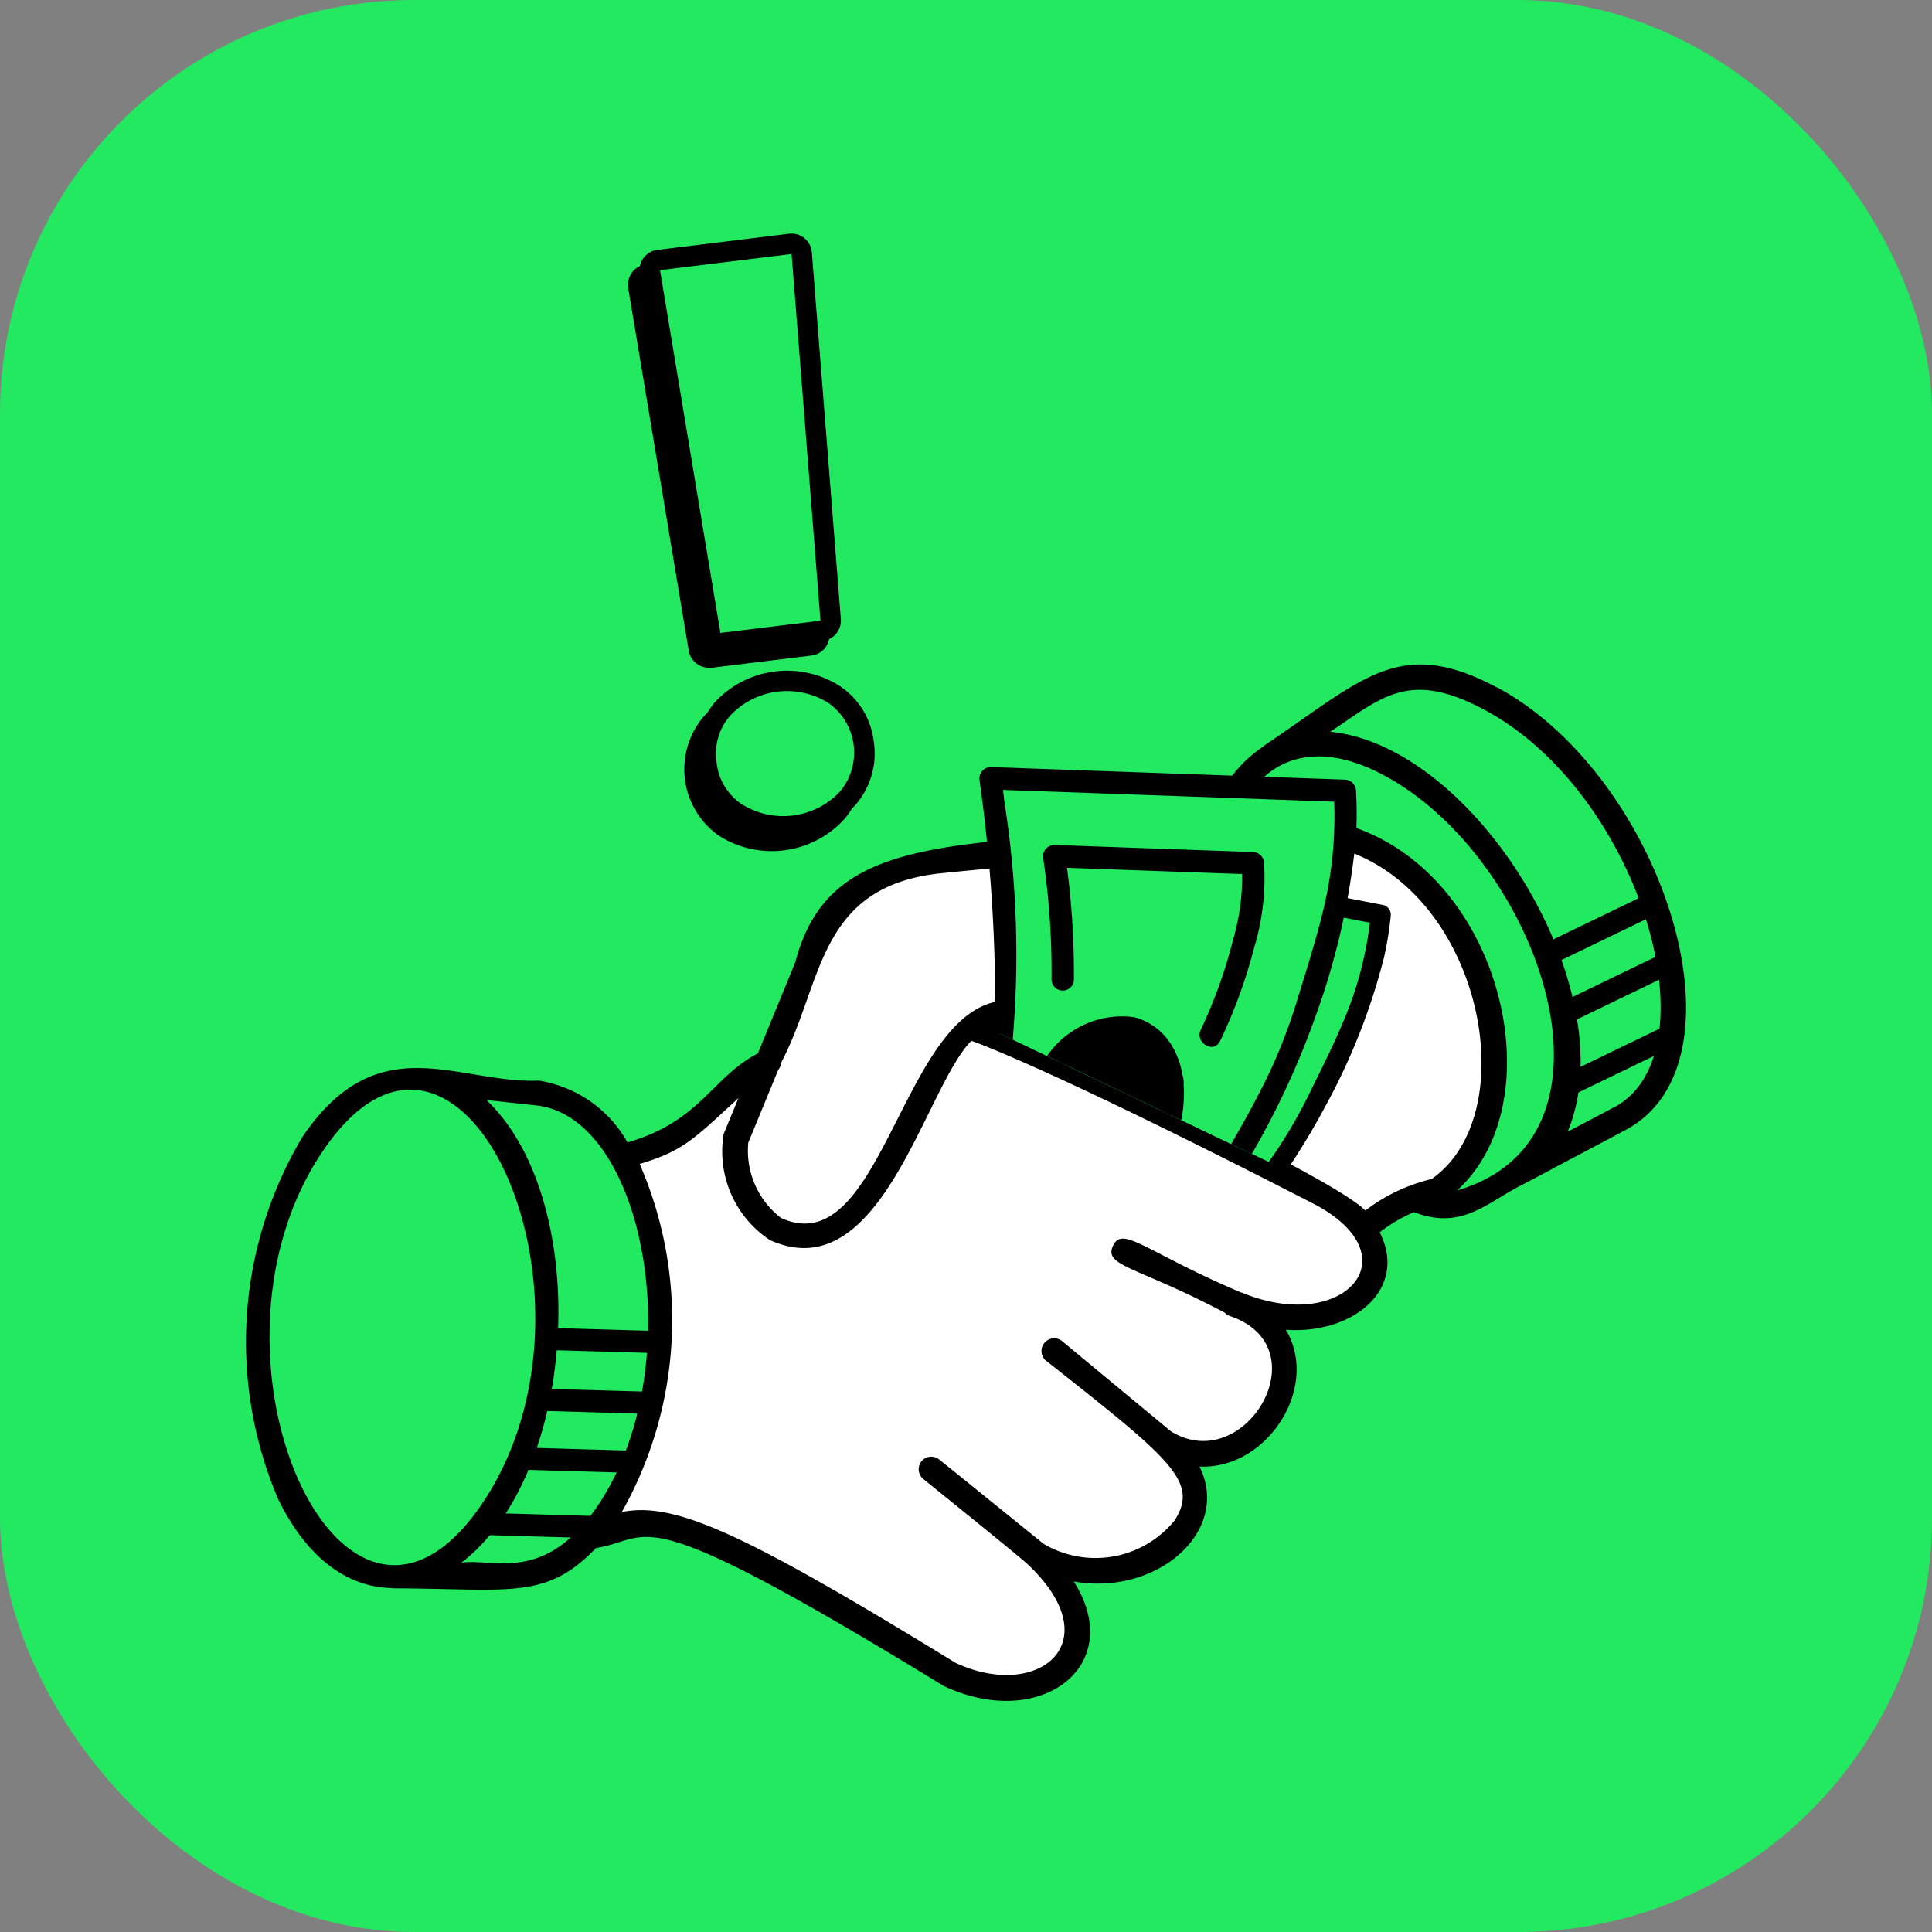 <svg xmlns="http://www.w3.org/2000/svg" xmlns:xlink="http://www.w3.org/1999/xlink" width="70" height="70" viewBox="0 0 70 70">
  <rect x="0" y="0" width="70" height="70" fill="#808080" stroke="none"/>
  <defs>
    <clipPath id="clip-path">
      <rect id="Rectangle_25538" data-name="Rectangle 25538" width="6.958" height="22.153" transform="translate(0 0.848) rotate(-7.002)" fill="none"/>
    </clipPath>
    <clipPath id="clip-path-2">
      <rect id="Rectangle_25544" data-name="Rectangle 25544" width="52.176" height="53.26" fill="none"/>
    </clipPath>
    <clipPath id="clip-path-3">
      <path id="Path_185647" data-name="Path 185647" d="M103.57,74.885l2.109,10.349,10.756,5.134L126.742,80.08s-3.486-4.769-3.759-4.794-14.047-.948-14.047-.948Z" transform="translate(-103.57 -74.338)" fill="none"/>
    </clipPath>
    <clipPath id="clip-Compliance_Icons_Anti-Korruption_1">
      <rect width="70" height="70"/>
    </clipPath>
  </defs>
  <g id="Compliance_Icons_Anti-Korruption_1" data-name="Compliance_Icons_Anti-Korruption – 1" clip-path="url(#clip-Compliance_Icons_Anti-Korruption_1)">
    <rect id="Rectangle_25602" data-name="Rectangle 25602" width="70" height="70" rx="15" fill="#23e960"/>
    <g id="Group_94748" data-name="Group 94748" transform="translate(8.912 8.371)">
      <g id="Group_94679" data-name="Group 94679" transform="translate(13.568 0)">
        <g id="Group_94678" data-name="Group 94678" transform="translate(0 0)" clip-path="url(#clip-path)">
          <path id="Path_185624" data-name="Path 185624" d="M70.273,67.049a3.565,3.565,0,0,0-4.519.555,2.943,2.943,0,0,0,.531,4.323,3.564,3.564,0,0,0,4.519-.555,2.831,2.831,0,0,0,.691-2.279,2.8,2.8,0,0,0-1.222-2.044" transform="translate(-62.728 -50.025)"/>
          <path id="Path_185625" data-name="Path 185625" d="M59.853,17.725l3.625-.445a.738.738,0,0,0,.646-.791L63.073,3.2a.739.739,0,0,0-.795-.678l-.032,0-4.767.585a.739.739,0,0,0-.644.823l0,.032,2.194,13.143a.739.739,0,0,0,.819.612" transform="translate(-56.555 -1.9)"/>
          <path id="Path_185626" data-name="Path 185626" d="M62.049,25.357a2.078,2.078,0,0,1,.512-1.7,2.825,2.825,0,0,1,3.544-.435,2.2,2.2,0,0,1,.516,3.074q-.056.079-.12.153a2.827,2.827,0,0,1-3.545.435,2.077,2.077,0,0,1-.907-1.524m3.824-4.648-3.625.445L60.054,8.009l4.767-.585Z" transform="translate(-58.981 -5.587)"/>
          <path id="Path_185627" data-name="Path 185627" d="M71.953,64.9a3.565,3.565,0,0,0-4.519.555,2.943,2.943,0,0,0,.531,4.323,3.564,3.564,0,0,0,4.519-.555,2.831,2.831,0,0,0,.691-2.279A2.8,2.8,0,0,0,71.952,64.9" transform="translate(-63.992 -48.406)"/>
          <path id="Path_185628" data-name="Path 185628" d="M61.532,15.574l3.625-.445a.738.738,0,0,0,.646-.791L64.752,1.054a.739.739,0,0,0-.795-.678l-.032,0L59.158.964a.739.739,0,0,0-.644.823l0,.032,2.194,13.143a.739.739,0,0,0,.819.612" transform="translate(-57.818 -0.281)"/>
          <path id="Path_185629" data-name="Path 185629" d="M63.55,21.765a2.077,2.077,0,0,1,.512-1.7,2.826,2.826,0,0,1,3.545-.435,2.2,2.2,0,0,1,.516,3.074c-.038.053-.077.1-.12.153a2.826,2.826,0,0,1-3.545.435,2.078,2.078,0,0,1-.909-1.526m3.765-5.122-3.625.445L61.5,3.945l4.767-.585Z" transform="translate(-60.067 -2.528)" fill="#21ea60"/>
        </g>
      </g>
      <g id="Group_94681" data-name="Group 94681" transform="translate(0 0)">
        <g id="Group_94680" data-name="Group 94680" clip-path="url(#clip-path-2)">
          <path id="Path_185630" data-name="Path 185630" d="M144.182,79.422l3.335-.307,3.065,1.215,2.281,2.215.869,2.336L154.4,87.4l-.236,1.661-.658,1.43-1.6,2.328h1.642l2.5-2.1s1.095-2.609,1.095-2.664-.839-3.681-.839-3.681L154.7,80.72l-2.882-3.12-2.516-1.478-2.536-.073s-1.387,1.076-1.5,1.186-1.091,1.387-1.091,1.387Z" transform="translate(-108.969 -57.476)" fill="#21ea60"/>
          <path id="Path_185631" data-name="Path 185631" d="M156.917,68.2l3.248-1.861,1.587.164,2.39.857,2.646,2.554,1.405,2.208,1.66,4.016.4,2.062-.73,2.372-.857,1.532-3.229,1.806.6-2.828-.328-4.045-1.522-3.5c-.066-.151-2.748-2.886-2.748-2.886s-2.791-1.836-2.919-1.867-1.879-.323-1.879-.323Z" transform="translate(-118.387 -50.136)" fill="#21ea60"/>
          <path id="Path_185632" data-name="Path 185632" d="M29.05,126.7l4.133.544,1.943,1.866.984,2.364.714,4.506-.958,4.488-1.806,2.791-1.93,1.2H28.64s1.067-1.368,1.095-1.45,2.244-3.585,2.244-3.585l.627-3.791-.683-4.914s-.958-2.025-1.122-2.244S29.05,126.7,29.05,126.7" transform="translate(-21.645 -95.756)" fill="#21ea60"/>
          <path id="Path_185633" data-name="Path 185633" d="M12.433,134.95c0,4.943-2.274,8.949-5.078,8.949s-5.078-4.007-5.078-8.949S4.55,126,7.355,126s5.078,4.007,5.078,8.949" transform="translate(-1.721 -95.228)" fill="#21ea60"/>
          <path id="Path_185634" data-name="Path 185634" d="M52.992,100.313l1.286,3.092.219,4.078-.41,2.682-1.807,4,1.7-.356,3.147,1.013,2.381,1.286,5.061,3.012,2.107.575,2.19-.406s.355-1.017.411-1.1-.246-2.545-.246-2.545a17.863,17.863,0,0,0,2.08-.028c.109-.084,1.916-1.095,2-1.15s.848-2.354.848-2.354l-.355-.958,1.669.109,1.56-2.025s.219-1.806.191-1.888-.356-.876-.356-.876a8.785,8.785,0,0,0,1.752-.109,6.774,6.774,0,0,0,1.422-.795,2.02,2.02,0,0,0,.383-.766c0-.164-.265-1.751-.265-1.751l1.359-.848,1.122-.479,1.506-1.409s.886-2.983.84-3.229-.758-3.476-.785-3.558-1.451-2.408-1.451-2.408L80.6,89.339,77.649,88.6,63.339,90.105l-2.272.985L59.4,94.539l-1.231,2.736-2.518,2.107-1.889.958Z" transform="translate(-39.512 -66.961)" fill="#fff"/>
          <path id="Path_185635" data-name="Path 185635" d="M45.315,65.132c-3.544-1.887-4.858-.28-8.438,2.119v.012a4.77,4.77,0,0,0-2,2.862c-9.266.767-13.735.231-14.975,4.968l-1.354,3.3c-1.681.878-2.07,2.46-4.725,3.227a4.487,4.487,0,0,0-3.215-2.24C7.654,79.5,4.8,77.37,2.052,81.411a14.507,14.507,0,0,0-.889,13.126c1.693,3.482,4.042,3.179,4.165,3.239,4.25.012,5.528.438,7.354-1.461,2.143-.329,1.23-1.961,12.6,5,3.494,1.643,6.648-.719,4.712-3.787,3.02.536,5.711-1.827,4.554-4.164,2.46.109,4.371-2.874,3.129-4.956,2.46.17,4.434-1.486,3.4-3.531a5.525,5.525,0,0,1,1.242-.731c1.741.669,2.63-.34,3.909-.986.122-.061,1.255-.657,1.132-.6.878-.463,1.754-.925,2.618-1.388,4.664-2.459,1.339-12.834-4.664-16.048M2.807,81.9c4.993-7.318,10.776,5.43,5.723,12.846-5,7.318-10.776-5.443-5.723-12.846M7.8,96.851c4.274-3.275,4.749-13.114.913-16.767l1.8.195c3.981.426,5.625,9.534,2.2,14.551-1.936,2.825-3.811,1.826-4.919,2.021m28.273-9.788c-3.472-1.473-4.3-2.447-4.651-1.7s.864.743,4.042,2.423a.483.483,0,0,0,.183.122c3.346,1.12.56,5.845-2.131,4.177L29.546,88.8a.46.46,0,0,0-.585.706c4.545,3.59,5.578,4.394,4.689,5.806a3.7,3.7,0,0,1-4.749.853c-.183-.147-4.03-3.263-3.787-3.057a.454.454,0,0,0-.572.706c.865.706,3.446,2.776,3.811,3.118,2.983,2.849.317,4.931-2.643,3.544-7.781-4.773-10.179-5.833-12.091-5.467A14.171,14.171,0,0,0,14.264,82.4c1.583-.475,1.948-.889,3.58-2.387l-.536,1.3a3.847,3.847,0,0,0,1.68,3.848c4.032,1.812,5.6-5.516,7.295-7.223,0,0,2.655.889,12.493,5.954,3.507,1.9.95,4.688-2.7,3.166M27.4,77.439a1.922,1.922,0,0,1,.937.1.457.457,0,0,0,.329-.852c-4.811-1.887-5.224,9.51-9.278,7.671A3.07,3.07,0,0,1,18.2,81.628l1.086-2.639a.523.523,0,0,0,.109-.268c1.522-2.886,1.291-6.392,5.808-6.855,6.587-.669,11.361-.878,11.64-1.071,7.294-1.06,10.081,9.388,6.113,12.152a6.373,6.373,0,0,0-2.4,1.142c-1.181-1.23-11.545-6.039-13.15-6.648M43.879,83.36c4.335-3.921.548-15.16-7.805-13.333a1.931,1.931,0,0,0-.231.024c.742-2.168,2.655-3.19,5.37-1.741,5.564,2.947,9.23,13.138,2.667,15.05m5.674-3.007c-.548.293-1.108.586-1.668.878,2.119-5.054-3.3-13.966-8.6-14.49,1.887-1.255,2.849-2.253,5.577-.8,5.662,3.02,8.414,12.469,4.688,14.417" transform="translate(0 -48.599)"/>
          <rect id="Rectangle_25539" data-name="Rectangle 25539" width="0.803" height="4.296" transform="matrix(0.029, -1, 1, 0.029, 10.828, 40.54)"/>
          <rect id="Rectangle_25540" data-name="Rectangle 25540" width="0.803" height="4.261" transform="matrix(0.029, -1, 1, 0.029, 10.502, 42.74)"/>
          <rect id="Rectangle_25541" data-name="Rectangle 25541" width="0.803" height="4.432" transform="matrix(0.029, -1, 1, 0.029, 9.779, 44.873)"/>
          <rect id="Rectangle_25542" data-name="Rectangle 25542" width="0.803" height="4.612" transform="matrix(0.029, -1, 1, 0.029, 8.407, 47.239)"/>
          <rect id="Rectangle_25543" data-name="Rectangle 25543" width="4.259" height="0.802" transform="matrix(0.9, -0.435, 0.435, 0.9, 47.159, 25.766)"/>
          <path id="Path_185636" data-name="Path 185636" d="M195.625,108.226l3.989-1.928.1.842-3.741,1.808Z" transform="translate(-147.848 -80.337)"/>
          <path id="Path_185637" data-name="Path 185637" d="M195.111,119.171l4.151-2.006.065.859-3.867,1.869Z" transform="translate(-147.459 -88.55)"/>
        </g>
      </g>
      <g id="Group_94683" data-name="Group 94683" transform="translate(24.939 18.054)">
        <g id="Group_94682" data-name="Group 94682" clip-path="url(#clip-path-3)">
          <path id="Path_185638" data-name="Path 185638" d="M117.032,102.555l.934-2.781.621-7.146,11.3,2.193-.287,1.7-1.642,4.333-3.689,5.531Z" transform="translate(-113.7 -88.102)" fill="#21ea60"/>
          <path id="Path_185639" data-name="Path 185639" d="M117.58,101.1a31.915,31.915,0,0,0,1.214-8.665c.013-.289.025-.578.033-.867l-.476.325,3.812.74,6.081,1.181,1.4.272-.25-.366a13.009,13.009,0,0,1-.955,3.792c-.363.883-.8,1.746-1.218,2.6a17.818,17.818,0,0,1-1.209,2.129c-.668.993-1.422,1.932-2.177,2.86-.295.363.318.753.61.394a26.148,26.148,0,0,0,3.295-4.8,22.979,22.979,0,0,0,2.136-5.418,12.555,12.555,0,0,0,.243-1.515.365.365,0,0,0-.249-.366l-3.812-.74-6.081-1.181-1.4-.272a.369.369,0,0,0-.476.324,53.617,53.617,0,0,1-.509,6.494,17.555,17.555,0,0,1-.7,2.853.363.363,0,0,0,.69.226" transform="translate(-113.578 -87.025)"/>
          <path id="Path_185640" data-name="Path 185640" d="M132.266,109.677a16.667,16.667,0,0,0,1.6-2.927,7.726,7.726,0,0,0,.688-2.556.365.365,0,0,0-.249-.366l-5.539-1.075-.8-.155a.369.369,0,0,0-.476.324,25.226,25.226,0,0,1-.331,3.916.377.377,0,0,0,.232.458.365.365,0,0,0,.458-.232,26.39,26.39,0,0,0,.366-4.1l-.476.324,5.539,1.075.8.155-.25-.365a7.174,7.174,0,0,1-.658,2.379,15.7,15.7,0,0,1-1.516,2.751c-.278.377.334.769.61.394" transform="translate(-121.317 -95.599)"/>
          <path id="Path_185641" data-name="Path 185641" d="M128.276,130.251a4.379,4.379,0,0,0,.592-1.847l-.057.176a1.413,1.413,0,0,0,.036-.828,2.531,2.531,0,0,0-.217-.748,1.992,1.992,0,0,0-1.087-1.014,2.95,2.95,0,0,0-2.917.837.363.363,0,0,0,.49.536,2.313,2.313,0,0,1,2.08-.724,1.56,1.56,0,0,1,.948,1.723l.058-.176a.965.965,0,0,0-.082.41,2.964,2.964,0,0,1-.091.415,3.852,3.852,0,0,1-.362.846c-.232.4.377.8.61.394" transform="translate(-119.327 -113.108)"/>
          <path id="Path_185642" data-name="Path 185642" d="M111.788,92.724l.547-3.229-.556-7.989,12.838.457-.021,1.92-1.058,5.063-3.108,6.74Z" transform="translate(-109.748 -79.733)" fill="#21ea60"/>
          <path id="Path_185643" data-name="Path 185643" d="M111.25,90.92a35.735,35.735,0,0,0-.182-9.808q-.052-.463-.109-.924l-.419.49,4.34.154,6.915.246,1.583.056L123,80.708a14.526,14.526,0,0,1-.406,4.461c-.255,1.03-.581,2.052-.892,3.067a19.883,19.883,0,0,1-.954,2.537c-.551,1.188-1.213,2.331-1.871,3.462-.262.45.418.892.682.44a29.769,29.769,0,0,0,2.792-5.8,26.147,26.147,0,0,0,1.448-6.351,13.44,13.44,0,0,0,.011-1.772.416.416,0,0,0-.382-.428l-4.34-.154-6.914-.246-1.583-.056a.412.412,0,0,0-.419.49,58.371,58.371,0,0,1,.558,7.188,20.115,20.115,0,0,1-.283,3.326c-.085.515.726.556.81.046" transform="translate(-108.53 -78.5)"/>
          <path id="Path_185644" data-name="Path 185644" d="M125.908,98.393a18.613,18.613,0,0,0,1.254-3.441,8.677,8.677,0,0,0,.349-2.995.415.415,0,0,0-.382-.428l-6.3-.224-.9-.032a.412.412,0,0,0-.419.49,27.97,27.97,0,0,1,.3,4.372.406.406,0,0,0,.81.046,29.394,29.394,0,0,0-.32-4.589l-.419.49,6.3.224.9.032-.382-.428a8.057,8.057,0,0,1-.31,2.788,17.642,17.642,0,0,1-1.165,3.254c-.239.46.44.9.681.44" transform="translate(-115.562 -87.082)"/>
          <path id="Path_185645" data-name="Path 185645" d="M125.282,121.912a4.315,4.315,0,0,0,.3-1.935h0a2.25,2.25,0,0,0-1.189-1.954,2.532,2.532,0,0,0-2.813.894q-.119.129-.231.271" transform="translate(-116.949 -107.094)"/>
          <path id="Path_185646" data-name="Path 185646" d="M124.427,120.817a4.87,4.87,0,0,0,.31-2.147l-.011.212a.959.959,0,0,0-.021-.471,3.021,3.021,0,0,0-.1-.426,2.86,2.86,0,0,0-.342-.734,2.211,2.211,0,0,0-1.329-.951,3.293,3.293,0,0,0-3.164,1.446.408.408,0,0,0,.121.56.415.415,0,0,0,.56-.121,2.5,2.5,0,0,1,2.251-1.112,1.809,1.809,0,0,1,1.244,1.766q.005-.106.011-.212a1.435,1.435,0,0,0-.005.485,4.123,4.123,0,0,1-.033.462,4.3,4.3,0,0,1-.261.988c-.186.489.585.739.771.253" transform="translate(-115.709 -105.873)"/>
        </g>
      </g>
    </g>
  </g>
</svg>
